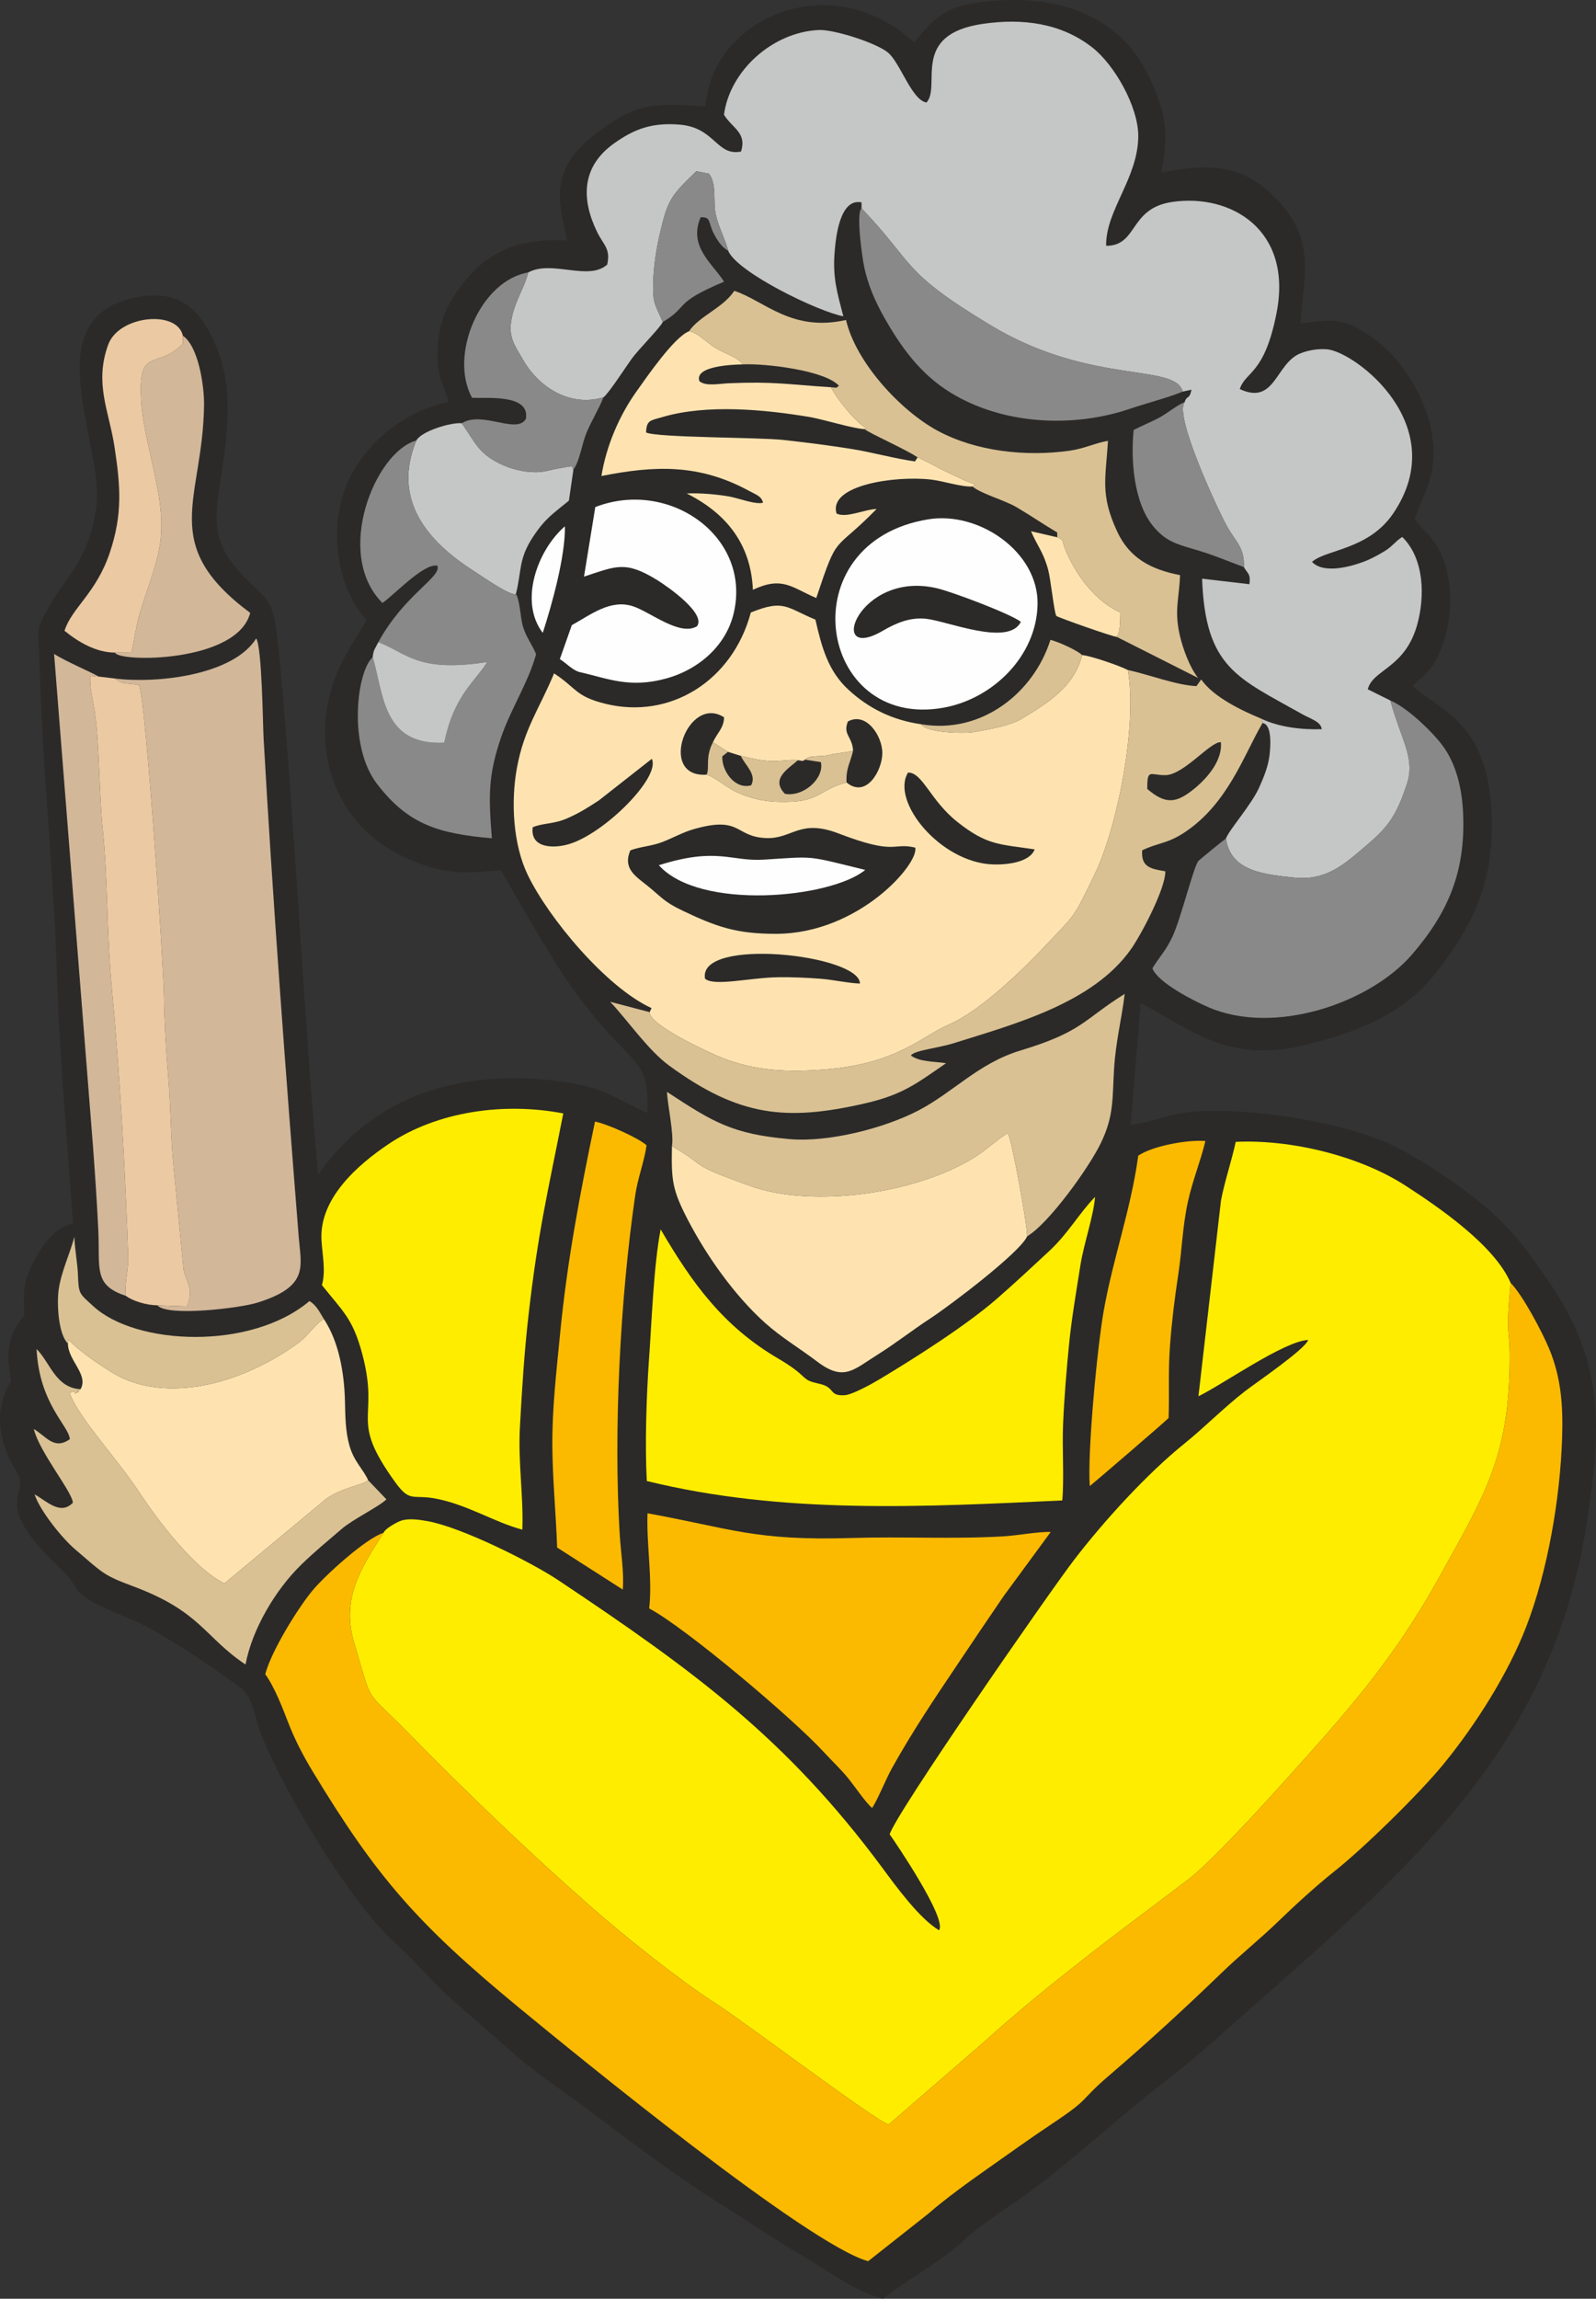 <?xml version="1.0" encoding="UTF-8"?>
<!DOCTYPE svg PUBLIC "-//W3C//DTD SVG 1.0//EN" "http://www.w3.org/TR/2001/REC-SVG-20010904/DTD/svg10.dtd">
<!-- Creator: CorelDRAW 2021 (64-Bit) -->
<svg xmlns="http://www.w3.org/2000/svg" xml:space="preserve" width="100%" height="100%" version="1.0" shape-rendering="geometricPrecision" text-rendering="geometricPrecision" image-rendering="optimizeQuality" fill-rule="evenodd" clip-rule="evenodd"
viewBox="0 0 6637.68 9554.54"
 xmlns:xlink="http://www.w3.org/1999/xlink"
 xmlns:xodm="http://www.corel.com/coreldraw/odm/2003">
 <rect x="0" y="0" width="6637.68" height="9554.54" fill="#333333" stroke="none"/>
 <g id="Layer_x0020_1">
  <g id="_2927567944304">
   <path fill="#2B2A29" d="M3801.38 175.78c-353.31,-322.65 -844.84,-92.99 -866.72,265.86 -226.18,-14.06 -292.21,-13.98 -466.74,121.85 -197.51,153.74 -135.2,300.8 -109.51,436.18 -191.06,-11.07 -327.36,39.3 -438.08,184.76 -53.82,70.69 -88.32,139.58 -97.23,229.27 -15.71,158.04 25.07,181.45 42.37,257.97 -178.5,32.58 -347.65,170.23 -419.49,332.31 -78.73,177.61 -51.92,434.81 79.55,573.87 -70.83,113.72 -132.65,202.63 -160.2,337.87 -53.36,261.93 56.25,519.84 302.74,640.25 60.07,29.33 125.07,54.2 192.72,63.75 96.66,13.64 135.88,0.52 223.14,-1.42 87.62,149.05 203.24,360.14 304.04,499.15 243.83,336.37 311.45,256.93 304.36,508.45 -151.07,-69.24 -185.21,-108.35 -364.83,-131.67 -402.27,-52.23 -768.41,51.08 -1004.45,388.36 -61.03,-681.79 -91.86,-1368.98 -151.76,-2050.69 -7.14,-81.25 -14.13,-166.38 -27.73,-246 -16.81,-98.24 -50.86,-109.47 -114.56,-173.83 -150.6,-152.11 -141.05,-232.86 -107.78,-444.5 27.28,-173.41 48.3,-357.84 -20.44,-523.64 -69.06,-166.58 -163.38,-251.18 -359.39,-202.23 -394.77,98.55 -105.43,614.7 -140.63,863 -32.16,226.78 -118.11,277.63 -194.09,412.65 -67.12,119.26 -45.25,94.6 -42.27,228.45 9.5,426.27 59.41,876.38 72.03,1297.84 10.24,341.74 43.73,698.72 67.05,1042.2 -74.16,15.05 -120.23,79.35 -153.95,141.67 -54.05,99.91 -52.86,127.48 -48.36,239.7 -46.34,54.81 -65.76,103.41 -66.47,177.35 -0.25,25.93 11.54,85.28 10.06,99.69 -0.58,5.57 -115.49,147.73 25.21,374.61 60.54,97.59 -118.72,115.93 177.67,397 116.34,110.36 12.01,98.41 291.6,212.11 128.89,52.39 341.28,199.28 463,288.32 45.25,33.13 56.68,113.44 74.41,165.45 73.73,216.36 374.65,721.41 562.41,889.77 87.8,78.69 163.85,173.16 249.68,247.21 89.34,77.09 176.6,155.61 266.67,232.97 88.11,75.66 193.09,143.83 287.77,215.15 197.4,148.74 379.55,286.15 584.98,414.32 103.78,64.71 205,134.78 310.99,195.87 108.53,62.56 207.72,144.02 332.8,177.51 117.69,-91.56 239.53,-149.64 348.63,-253.99 31.25,-29.94 131.89,-101.41 171.56,-127.49 169,-111.03 354.73,-277.35 509.74,-406.5 115.11,-95.95 230.09,-179.02 340.05,-277.44 730.57,-653.7 1406.46,-1154.96 1559.09,-2170 59.58,-396.27 70.88,-651.79 -157.21,-988.79 -89.89,-132.86 -157.28,-224.5 -280.88,-326.79 -102.07,-84.5 -260.78,-191.34 -384.06,-248.77 -197.43,-91.94 -597.08,-155.49 -824.97,-133.43 -93.7,9.07 -172.27,45.77 -251.37,54.07l41.63 -505.91c193.02,98.44 354.46,250.92 668.93,177.28 218.26,-51.12 421.4,-127.08 559,-303.24 165.66,-212.06 242.79,-389.23 231.24,-665.18 -16.14,-386.12 -225.87,-428.28 -327.95,-527.28 54.55,-54.87 74.83,-57.41 110.66,-136.47 55.19,-121.82 63.39,-290.28 6.66,-413.21 -36.51,-79.1 -70.56,-88.85 -109.65,-144.2 41.51,-110.73 85.2,-171.56 78.31,-301.73 -9.08,-171.75 -123.2,-364.47 -261.37,-458.24 -117.49,-79.68 -158.68,-69.86 -292.03,-52.47 14.85,-194.28 62.84,-338.61 -85.58,-503.02 -161.63,-179 -313.37,-154.73 -491.83,-126.01 30.02,-162.46 20.91,-241.37 -48.65,-390.61 -123.69,-265.35 -383.15,-346.64 -664.73,-320.47 -193.33,18 -227.4,67.83 -315.79,171.13z"/>
   <path fill="#FFED00" d="M1595.11 6371.12c-96.44,150.34 -177.35,275.29 -121.04,461.56 80.24,265.39 36.2,178.46 221.86,367.97 246.06,251.15 500.98,495.59 765.59,727.93 135.8,119.22 368.3,305.01 515.36,398.98 118.72,75.83 662.62,486.53 718.85,503.16l401.67 -347.7c133.12,-120.54 275.25,-235.52 414.71,-344.65 144.84,-113.35 287.42,-218.06 429.93,-326.61 92.23,-70.25 303.84,-301.61 379.43,-385.46 267.11,-296.24 466.29,-514.02 663.4,-869.19 187.18,-337.29 288.81,-498.72 293.96,-888.45 2.38,-178.27 -19.02,-78.42 3.69,-336.36 -66.26,-155.53 -298.46,-314.61 -437.59,-404.5 -192.8,-124.55 -478.01,-192.53 -705.61,-181.7 -17.75,81.77 -45.69,162.08 -61.32,243.59l-93.78 813.8c96.92,-46.43 358.32,-230.99 456.47,-233.88 -14.66,40.29 -216.2,176.71 -263.4,213.37 -89.5,69.5 -164.98,147.52 -251.14,217 -154.26,124.39 -331,316.88 -459.17,483.68 -100.04,130.17 -745.27,1059.27 -766.84,1140.71 24.57,34.22 240.54,352.59 205.22,398.61 -81.85,-48.46 -180.36,-184.58 -236.2,-259.99 -399.3,-539.05 -785.89,-820.08 -1346.13,-1194.16 -114.34,-76.33 -403.52,-220.78 -544.44,-246.17 -36.18,-6.54 -84.82,-13.93 -117.96,0.9 -20.69,9.27 -60.92,32.61 -65.52,47.56z"/>
   <path fill="#C5C6C6" d="M2196.75 1132.46c-14.71,61.79 -51.66,112.16 -67.46,184.53 -17.86,81.96 7.75,112.57 47.78,181.41 64.81,111.48 193.79,194.55 332.6,153.06 19.9,-13.37 96.08,-130.56 117.79,-160.58 27.68,-38.26 118.01,-128.59 128.82,-152.43 -30.65,-72.58 -42.42,-74.94 -39.86,-163.35 1.82,-62.46 11.39,-131.11 25.3,-192.14 35.04,-153.79 45.8,-166.24 154.06,-271.2l52.68 10.05c34.31,44.01 15.94,116.74 28.71,171.28 13,55.54 39.49,101.64 51.46,149.5 37.9,90.36 377.46,254.01 478.83,272.1 -25.7,-98.95 -44.77,-159.46 -36.3,-266.19 4.95,-62.29 21.13,-225.35 111.81,-207.44l0.19 24.73c224.64,235.1 161.02,259.79 537.48,486.6 414.74,249.88 767.38,155.65 798.06,275.29l36.64 -7.91c-8.7,43.65 -19.14,21.06 -28.3,51.49 -45.65,53.69 135.67,442.63 174.37,513.39 37.39,68.35 75.36,89.84 71.69,172.39 19.14,31.74 28.04,27.41 23.42,71.2l-197.02 -22.96c13.3,372.19 148.79,412.25 419.08,564.63 31.7,17.89 75.04,29.25 78.51,60.9 -81.65,2.84 -177.93,-8.15 -252.05,-44.01 6.77,10.29 2.15,4.3 5.82,18.44 41.23,5.71 32.89,101.82 28.98,134.16 -5.71,47.1 -24.31,92.42 -43.68,135.14 -32.35,71.35 -123.47,173.5 -137.59,210.68 19.26,137.08 160.02,148.68 279.65,162.03 132.78,14.84 205.07,-48.68 296.43,-126.28 92.36,-78.45 130.74,-121.09 177.45,-265.22 34.27,-105.7 -24.97,-180.71 -69.58,-344.08l-93.96 -46.65c20.39,-82.73 154.42,-86.56 205.19,-267.41 33.04,-117.73 30.36,-275.26 -61.86,-365.82 -26.8,16.3 -41.42,39.79 -73.7,59.19 -27.43,16.5 -56.16,32.36 -86.64,43.75 -59.51,22.21 -167.96,50.8 -214.94,0.62 58.13,-52.1 235.36,-49.51 338.41,-202.28 246.86,-366.01 -160.92,-672.52 -276.93,-681.34 -36.58,-2.78 -76.79,3.72 -110.16,17.17 -103.33,41.66 -104.44,217.32 -251.76,148.17 24.93,-75.77 102.88,-58.63 153.19,-317.39 67.18,-345.34 -190.76,-495.82 -433.87,-460.38 -181.21,26.41 -141.69,182.49 -275.07,182.36 -2.9,-146.49 132.95,-280.93 133.55,-455.86 0.42,-122.41 -99.03,-296.04 -189.76,-367.46 -131.12,-103.23 -291.43,-122.68 -454.33,-99.59 -308.15,43.68 -172.88,259.08 -236.84,327.31 -61.39,-10.57 -108.29,-163.95 -159.53,-207.24 -47.8,-40.42 -224.96,-96.76 -287.59,-94.1 -190.81,8.08 -370.25,167.15 -394.91,352.13 35.13,56.97 95.7,73.99 71,153.04 -102.99,20.22 -107.42,-100.84 -257.51,-112.15 -111.65,-8.41 -184.02,16.58 -270.46,78.08 -136.79,97.25 -136.89,232.39 -70.56,368.5 26.84,55.15 56.53,68.27 41.93,135.34 -78.4,70.24 -230.97,-21.02 -328.66,32.8z"/>
   <path fill="#FBBA00" d="M1595.11 6371.12c-72.87,22.04 -245.59,178.75 -297.12,241.78 -62.69,76.66 -169.77,250.61 -194.85,345.79 38.6,52.82 72.34,140.91 95.84,201.9 26.38,68.44 62.39,137.73 100.66,200.93 266.29,439.77 434.75,634.08 859.07,983.45 243.52,200.51 1204.69,986.65 1452.03,1053.47l249.16 -196.67c69.26,-60.88 174.39,-136.69 250.12,-189.8 86.38,-60.56 173.39,-123.47 263.67,-183.49 168.02,-111.69 108.85,-90.47 239.44,-202.2 158.36,-135.46 313.44,-277.44 467.48,-426.35 78.02,-75.42 159.1,-139.68 236.67,-214.86 69.88,-67.72 160.06,-149.68 233.9,-208.3 122.31,-97.13 352.17,-321.87 452.21,-444.23 134.8,-164.81 268.42,-376.21 343.19,-568.97 90.38,-232.98 142.21,-536.55 150.19,-788.16 4.23,-133.25 -4.09,-248.64 -53.3,-367.96 -28.72,-69.59 -110.83,-225.45 -160.95,-275.15 -22.71,257.94 -1.31,158.09 -3.69,336.36 -5.15,389.73 -106.78,551.16 -293.96,888.45 -197.11,355.17 -396.29,572.95 -663.4,869.19 -75.59,83.85 -287.2,315.21 -379.43,385.46 -142.51,108.55 -285.09,213.26 -429.93,326.61 -139.46,109.13 -281.59,224.11 -414.71,344.65l-401.67 347.7c-56.23,-16.63 -600.13,-427.33 -718.85,-503.16 -147.06,-93.97 -379.56,-279.76 -515.36,-398.98 -264.61,-232.34 -519.53,-476.78 -765.59,-727.93 -185.66,-189.51 -141.62,-102.58 -221.86,-367.97 -56.31,-186.27 24.6,-311.22 121.04,-461.56z"/>
   <path fill="#FFED00" d="M4417.94 6236.44c8.31,-94.68 -0.99,-214.71 3.27,-314.72 4.77,-112.05 14.45,-229.35 25.63,-341.07 10.51,-104.84 30.13,-216.7 46.43,-321.28 13.87,-88.98 54.64,-203.47 60.99,-284.55 -69.93,72.64 -110.97,151.2 -191.36,225.78 -73.69,68.35 -140.92,131.37 -217.84,198.29 -126.33,109.88 -337.74,244.47 -489.02,335.07 -29.62,17.72 -112.36,63.71 -143.75,65.24 -53.14,2.57 -44.42,-18.39 -73.05,-36.06 -20.67,-12.78 -52.45,-12.98 -76.28,-25.05 -27.33,-13.9 -27.6,-33.56 -125.57,-90.85 -227.79,-133.25 -356.85,-310.24 -489.83,-537.47 -29.23,152.73 -36.71,378.1 -48.25,538.6 -10.89,151.45 -17.46,356.72 -9.31,507.27 565.61,139.4 1150.45,107.84 1727.94,80.8z"/>
   <path fill="#FFED00" d="M2172.42 6357.93c5.24,-138.13 -18.12,-277.44 -10.15,-425.62 8.47,-157.26 17.75,-306.39 35.53,-463.22 39.47,-348.21 80.66,-515.07 144.83,-841.24 -245.75,-47.35 -523.92,-8.92 -726.74,127.41 -129.46,87 -288.9,226.86 -278.83,399.66 3.57,61.36 18.62,128.18 1.84,186.54 88.25,110.98 128.72,138.43 168.42,288.82 73,276.45 -58.58,260.29 136.2,530.18 62.6,86.74 72.33,49.76 169.39,68.45 132.14,25.49 244.23,98.58 359.51,129.02z"/>
   <path fill="#FBBA00" d="M3626.94 7514.59c20.81,-29.01 57.78,-120.58 82.06,-164.17 85.26,-153.08 175.15,-286.67 272.43,-431.37 63.16,-93.97 127.64,-190.02 192.64,-284.93l195.73 -266.45c-44.84,-2.75 -142.36,14.98 -195.98,18.07 -215.13,12.37 -416.83,0.2 -634.65,6.88 -401.39,12.31 -501.87,-40.44 -846.15,-102.72 -4.85,129.48 21.16,270.45 6.88,395.45 151.78,80.34 598.72,458.05 726.14,596.81 36.75,39.99 71.72,71.57 106.31,115.03 24.22,30.44 68.18,95.13 94.59,117.4z"/>
   <path fill="#FBBA00" d="M2590.01 6607.03c6.14,-67.72 -8.2,-156.56 -12.5,-226.82 -26.6,-434.39 1.87,-984.51 64.53,-1413.44 10.14,-69.23 38.11,-141.46 46.95,-206.44 -33.96,-30.82 -165.26,-89.37 -214.4,-98.54 -62.74,300.82 -116.08,579.78 -145.78,887.85 -14.99,155.54 -32.96,305.99 -31.61,462.93 1.25,143.32 15.24,281.74 19.92,419.66l272.89 174.8z"/>
   <path fill="#FBBA00" d="M4860.08 5893.79c3.93,-101.38 -2.22,-192.18 5.73,-298.47 7.71,-103.12 19.01,-196.43 34.52,-297.67 15.61,-101.93 17.55,-200.24 40.16,-302.93 19.96,-90.55 52.88,-168.58 72.63,-252.09 -73.28,-6.4 -219.12,19.96 -279.15,60.79 -30.83,225.45 -105.3,426.94 -144.08,647.3 -26.17,148.61 -67.98,584.42 -57.5,725.97 3.11,-1.38 313.67,-267.56 327.69,-282.9z"/>
   <g>
    <path fill="#D2B799" d="M477.89 2820.18c37.62,30.64 57.08,15.57 101,27.95 27.48,66.45 101.14,1151.83 103.08,1291.31 1.43,104.2 8.01,221.98 17.16,325.96 9.68,109.81 9.85,224.26 18.4,335.95l45.91 475.57c13.65,57.29 44.03,81.32 13.84,153.22l-122.76 -4.81c40.38,48.61 342.78,11.72 414.5,-10.5 217.62,-67.4 183.17,-150.39 173.45,-272.27 -52.52,-659.53 -109.56,-1419.16 -146.43,-2078.71 -2.73,-48.59 -6.39,-374.18 -30.48,-410.25 -96.12,153.88 -415.35,188.42 -587.67,166.58z"/>
    <path fill="#D2B799" d="M523.44 5386.04c-7.28,-50.01 11.58,-106.83 9.68,-162.28 -12.98,-377.23 -34.28,-753.54 -69.26,-1130.12 -19.74,-212.65 -15.04,-436.33 -36.57,-645.5 -15.5,-150.41 -13.51,-355.85 -32.88,-486.88 -7.52,-50.91 -22.56,-101.38 -18.64,-152.21l33.13 2.81c-9.8,-9.25 -142.77,-65.71 -183.99,-94.14l161.57 2043.52c8.74,116.73 16.64,233.23 22.3,350.55 7.76,160.85 -22.06,229.54 114.66,274.25z"/>
    <path fill="#D2B799" d="M478.31 2712.47c13.52,41.02 509.38,43.19 562.17,-165.13 -386.52,-287.65 -195.98,-468.53 -191.85,-865.84 0.79,-75.73 -22.58,-241.33 -88.16,-286.04l0.15 33.43c-113.09,113.21 -188.99,3.35 -172.82,246.21 6.15,92.47 43.13,233.57 62.36,329.17 51.12,254.19 0.54,319.58 -66.01,535.76 -19.52,63.44 -23.48,114.68 -37.93,172.98l-67.91 -0.54z"/>
   </g>
   <g>
    <path fill="#EBC9A2" d="M523.44 5386.04c28.14,21.89 88.07,39.49 131.08,39.29l122.76 4.81c30.19,-71.9 -0.19,-95.93 -13.84,-153.22l-45.91 -475.57c-8.55,-111.69 -8.72,-226.14 -18.4,-335.95 -9.15,-103.98 -15.73,-221.76 -17.16,-325.96 -1.94,-139.48 -75.6,-1224.86 -103.08,-1291.31 -43.92,-12.38 -63.38,2.69 -101,-27.95l-68.99 -8.32 -33.13 -2.81c-3.92,50.83 11.12,101.3 18.64,152.21 19.37,131.03 17.38,336.47 32.88,486.88 21.53,209.17 16.83,432.85 36.57,645.5 34.98,376.58 56.28,752.89 69.26,1130.12 1.9,55.45 -16.96,112.27 -9.68,162.28z"/>
    <path fill="#EBC9A2" d="M478.31 2712.47l67.91 0.54c14.45,-58.3 18.41,-109.54 37.93,-172.98 66.55,-216.18 117.13,-281.57 66.01,-535.76 -19.23,-95.6 -56.21,-236.7 -62.36,-329.17 -16.17,-242.86 59.73,-133 172.82,-246.21l-0.15 -33.43c-23,-108.41 -265.96,-85.02 -310.4,36.9 -58.92,161.59 3.57,276.07 26.18,424.95 24.74,162.85 34.41,279.47 -20.03,440.97 -56.6,167.83 -157.69,228 -187.92,323.48 58.05,47.38 131.86,90.58 210.01,90.71z"/>
   </g>
   <path fill="#C5C6C6" d="M1731.51 1830.92c-101.31,245.39 44.05,418.14 238.84,542.32 25.51,16.28 155.12,107.5 175.26,95.28 24.67,-95.52 9.42,-143.56 71.38,-237.43 51.37,-77.81 83.8,-96.27 149.1,-150.2l18.76 -129.26c-11.55,-14.64 15.53,-18.85 -66.13,-3.95 -23.3,4.25 -46.46,11.47 -69.95,13.88 -48.24,4.93 -110.23,-7.88 -153.83,-26.98 -104.32,-45.7 -117.18,-93.86 -174.29,-175.43 -44.86,-4.45 -167.69,32.68 -189.14,71.77z"/>
   <g>
    <path fill="#898989" d="M5098.57 3485.22c-9.11,5.74 -106.04,85.04 -113.74,92.45 -19.35,18.63 -72.68,238.01 -108.18,314.43 -28.12,60.54 -53.36,82.55 -83.92,132.78 23.15,59.66 171.29,135.05 234.23,162.13 274.15,117.91 670.93,-17.36 845.45,-219.59 153.16,-177.44 222.72,-347.78 212.65,-585.48 -4.24,-99.8 -26.76,-205.32 -87.55,-285.76 -41.69,-55.2 -144.67,-155.26 -214.99,-184.51 44.61,163.37 103.85,238.38 69.58,344.08 -46.71,144.13 -85.09,186.77 -177.45,265.22 -91.36,77.6 -163.65,141.12 -296.43,126.28 -119.63,-13.35 -260.39,-24.95 -279.65,-162.03z"/>
    <path fill="#898989" d="M1573.44 2669.07c118.6,44.33 160.9,127.83 452.78,82.6 -26.3,43.01 -72.61,90.31 -104.42,141.76 -38.89,62.88 -58.69,121.38 -74.28,193.49 -257.11,13.08 -251.87,-203.36 -297.46,-355.24 -65.99,58.15 -104.18,366.25 17.2,525.53 130.69,171.48 258.3,207.47 478.46,227.22 -13.17,-168.77 -17.77,-257.81 39.13,-422.22 40.17,-116.01 111.8,-224.87 144.77,-342.82 -15.22,-38.76 -39.37,-67.12 -53.51,-111.48 -13.29,-41.66 -12.13,-108.26 -30.5,-139.39 -20.14,12.22 -149.75,-79 -175.26,-95.28 -194.79,-124.18 -340.15,-296.93 -238.84,-542.32 -171.24,46.29 -344.74,471.62 -141,675.15 43.04,-27.57 171.68,-167.02 228.45,-154.79 19.08,47.32 -136.35,118.16 -245.52,317.79z"/>
    <path fill="#898989" d="M4918.7 1627.68c-30.68,-119.64 -383.32,-25.41 -798.06,-275.29 -376.46,-226.81 -312.84,-251.5 -537.48,-486.6 -23.93,19.81 2.91,205.19 10.84,243.2 15.17,72.83 45.33,143.27 82.23,208.47 70.96,125.37 150.75,236.55 276.45,314.11 215.67,133.1 509.16,149.05 749.63,66.57 64.85,-22.26 158.7,-46.06 216.39,-70.46z"/>
    <path fill="#898989" d="M1920.65 1759.15c57.11,81.57 69.97,129.73 174.29,175.43 43.6,19.1 105.59,31.91 153.83,26.98 23.49,-2.41 46.65,-9.63 69.95,-13.88 81.66,-14.9 54.58,-10.69 66.13,3.95 26.02,-34.61 35.23,-106.31 54.12,-152.08 20.78,-50.37 51.31,-98.53 70.7,-148.09 -138.81,41.49 -267.79,-41.58 -332.6,-153.06 -40.03,-68.84 -65.64,-99.45 -47.78,-181.41 15.8,-72.37 52.75,-122.74 67.46,-184.53 -199.7,33.99 -330.51,344.26 -233.49,520.99 68.45,2.74 240.06,-15.41 224.11,86.75 -36.42,67.43 -182.25,-34.62 -266.72,18.95z"/>
    <path fill="#898989" d="M5173.1 2357.04c3.67,-82.55 -34.3,-104.04 -71.69,-172.39 -38.7,-70.76 -220.02,-459.7 -174.37,-513.39 -32.03,12.73 -67.83,43.57 -102.37,62.73 -35.43,19.65 -74.45,34.62 -109.83,53.23 -12.64,122.44 -0.1,302.09 81.52,400.39 49.93,60.16 92.59,72.89 168.82,95.08 83.12,24.15 132.12,46.23 207.92,74.35z"/>
    <path fill="#898989" d="M2756.28 1338.45c112.19,-66.49 38.65,-76.69 254.97,-167.61 -47.76,-76.11 -149.7,-145.51 -97.23,-267.87 43.76,-1.71 31.2,20.97 52.66,64.06 15.13,30.36 34.92,60.52 61.95,75.56 -11.97,-47.86 -38.46,-93.96 -51.46,-149.5 -12.77,-54.54 5.6,-127.27 -28.71,-171.28l-52.68 -10.05c-108.26,104.96 -119.02,117.41 -154.06,271.2 -13.91,61.03 -23.48,129.68 -25.3,192.14 -2.56,88.41 9.21,90.77 39.86,163.35z"/>
   </g>
   <path fill="#C5C6C6" d="M1550.06 2731.68c45.59,151.88 40.35,368.32 297.46,355.24 15.59,-72.11 35.39,-130.61 74.28,-193.49 31.81,-51.45 78.12,-98.75 104.42,-141.76 -291.88,45.23 -334.18,-38.27 -452.78,-82.6 -14.06,28.94 -20.09,30.27 -23.38,62.61z"/>
   <g>
    <path fill="#FEE3B0" d="M2932.27 4068.01c-32.73,-174.83 643.21,-100.87 644.27,20 -46.55,-1.09 -113.2,-16.3 -166.85,-20.16 -56.61,-4.05 -113.08,-6.77 -169.67,-6.13 -120.88,1.33 -268.65,39.49 -307.75,6.29zm-310.72 -533.53c41.46,-15.88 88.57,-17.18 135.09,-35.38 42.97,-16.81 84.35,-40.15 128.5,-52.78 199.93,-57.27 169.42,32.91 302.86,37.07 108.29,3.36 137.73,-81.24 299.66,-19.13 242.99,93.24 222.31,35.66 318.62,58.72 17.02,66.7 -234.9,357.5 -577.98,358.39 -165.67,0.44 -249.75,-29.3 -392.99,-97.95 -74.5,-35.72 -84.21,-54.73 -141.81,-101.16 -49.42,-39.84 -104.57,-71.6 -71.95,-147.78zm1154.92 -323.34c60.53,-1.09 92.47,116.19 205.67,205.51 123.75,97.65 173.39,91.68 321.03,113.68 -21.22,55.88 -120.63,64.58 -174.48,62.56 -218.38,-8.16 -425.4,-262.81 -352.22,-381.75zm-1560.87 227.2c46.54,-19.03 86.89,-11.48 147.19,-38.66 52.96,-23.83 81.44,-42.86 127.7,-72.63l220.43 -173.01c37.41,76.45 -197.26,310.94 -345.03,354.61 -63.99,18.92 -161.96,17.39 -150.29,-70.31zm1305.06 -186.21c-124.68,33.59 -106.37,86.1 -284.77,80.53 -61.14,-1.91 -114.26,-14.12 -169.05,-38.52 -45.81,-20.41 -90.89,-63.04 -128.03,-74.31 -206.44,14.47 -78.64,-336.25 72.63,-238.31 -1.55,45.13 -26.43,61.41 -46.52,103.56l62.73 39.86 53.16 16.69c43.01,10.07 69.01,17.07 114.7,21.06 41.39,3.66 84.42,-6.48 122.62,-3.13l20.35 3.42 9.65 -5.59c22.91,-21.44 57.05,-9.08 100.04,-19.48 35.68,-8.64 65.32,-8.41 99.76,-17.57 -3.02,-59.9 -43.63,-66.04 -21.62,-121.51 76.58,-42.07 143.6,60.99 143.3,131.4 -0.3,72.27 -66.94,190.18 -148.95,121.9zm-818.82 954.79c-3.44,52.85 246.35,168 298.14,188.75 141.31,56.53 280.08,61.6 431.03,49.49 302.62,-24.26 400.16,-137.39 517.33,-187.71 129.55,-55.65 306.66,-227.81 402.5,-329.9 123.21,-131.23 110.43,-104.91 201.87,-293.84 96.74,-199.9 178.28,-629.27 137.95,-848.76 -31.71,-16.88 -155.48,-59.9 -190.24,-62.12 -31.94,132.31 -145.05,200.51 -252.59,265.71 -46.06,27.92 -139.13,44 -194.43,53.87 -45.55,8.15 -202.73,3 -221.88,-31.98 -118.85,-17.23 -216.69,-64.46 -302.47,-143.24 -85.92,-78.86 -111.71,-178.26 -137.8,-291.69 -121.95,-50.69 -130.39,-85.43 -268.64,-29.66 -75.47,282.79 -334.55,446.57 -605.94,379.1 -124.61,-30.99 -118.21,-64.7 -212.35,-126.05 -59.34,143.9 -124.24,228.5 -154.4,392.43 -25.59,139.11 -16.77,316.89 44.63,444.62 86.7,180.36 328.03,469.15 515.19,554.22l-7.9 16.76z"/>
    <path fill="#FEE3B0" d="M2794.61 4764.02c-2.78,139.23 0.44,179.53 64.68,303.46 79.03,152.45 195.46,316.94 322.21,430.69 68.16,61.22 144.2,105.86 216.71,160.87 111.42,84.47 150.63,34.61 251.16,-28.27 74.68,-46.66 144.62,-101.8 218.32,-149.91 84.18,-54.98 375.51,-275.64 404.19,-342.28 0.6,-47.12 -62.8,-398.59 -80.33,-429.07 -36.84,21.1 -91.07,71.01 -136.62,99.66 -239.93,150.93 -672.45,214.73 -936.13,119.83 -272.65,-98.15 -164.55,-73.53 -324.19,-164.98z"/>
    <path fill="#FEE3B0" d="M282.55 5584.44c-0.22,70.06 87.48,129.84 52.34,189.75 -76.12,43.26 54.99,-9.83 -45.55,13.94 33.91,101.34 196.46,272.32 290.97,415.92 73.91,112.31 228.39,317.58 353.06,377.19l422.21 -350.73c63.1,-46.07 147.05,-56.09 175.78,-77.65 -21.37,-47.59 -58.44,-76.52 -77.8,-143.49 -17.25,-59.64 -17.48,-123.5 -18.95,-185.84 -2.69,-113.16 -23.94,-244.98 -87.75,-341.14 -37.97,22.59 -66.13,69.55 -102.03,96.26 -195.27,145.34 -494.8,254.58 -730.92,151.54 -55.37,-24.17 -189.92,-116.19 -228.58,-162.13l-2.78 16.38z"/>
    <path fill="#FEE3B0" d="M4044.32 2022.08c27.1,-9.29 -10,-14.03 -38.37,-28.09 -20.11,-9.98 -41.09,-19.24 -61.77,-29.01 -43.77,-20.63 -82.14,-43.9 -128.02,-63.84l-10.69 16.77c-81.77,-11.18 -180.48,-38.71 -268.59,-52.59 -92.16,-14.51 -186.87,-26.54 -279.69,-36.76 -100.66,-11.1 -524.55,-9.11 -570.19,-31 1.65,-52.4 18.86,-49.61 68.93,-64.34 183.21,-53.92 422.07,-31.31 607.86,-0.54 60.03,9.97 188.55,50.28 232.06,50.87l10.14 -2.12c-42.99,-20.38 -127.04,-124.94 -149.89,-171.78 -182.05,-11.84 -235.6,-24.57 -424.39,-16.71 -42.38,1.75 -96.36,13.96 -122.98,-8.65 -21.84,-63.56 139.45,-68.84 180.49,-69.77 -21.51,-31.02 -82.55,-47.66 -117.81,-70.66 -30.84,-20.09 -74.3,-64.56 -106.07,-66.73 -61.42,23.77 -174.43,188.38 -218.48,250.2 -72.65,101.98 -125.54,227.48 -145.63,351.17 220.45,-43.7 406.1,-51.61 614.26,61.94 30.22,16.48 50.67,21.18 57.93,48.87 -30.28,9.58 -104.76,-19.72 -142.38,-26 -53.87,-9.05 -120.74,-14.84 -175.15,-12.26 165.01,82.48 267.19,210.64 275.39,400.32 124.26,-58.08 161.11,-8.89 263.56,34.17 92.73,-277.9 67.32,-182.25 250.89,-370 -51.33,1.67 -125.64,38.95 -166.47,19.01 -35.65,-117.92 241.93,-158.29 391.97,-141.35 52.19,5.9 127.61,31.61 173.09,28.88z"/>
    <path fill="#FEE3B0" d="M4644.82 2647.25c15.95,-24.82 13.27,-70.35 14.77,-101.26 -106.48,-48.07 -187.29,-159.52 -229.67,-263.48 -14.5,-35.59 -3.15,-38.16 -32.82,-49.28l-109.12 -25.07c26.96,62.42 51.04,85.95 70.94,158.76 11.13,40.65 24.77,177.29 34.24,193.09 11.95,8.33 232.85,85.98 251.66,87.24z"/>
   </g>
   <g>
    <path fill="#D9C193" d="M4771.51 3279.32c-0.68,-88.34 12.58,-55.9 76.48,-57.55 76.35,-1.96 187.04,-141.12 229.66,-136.99 7.02,74.44 -54.16,146.45 -107.15,190.49 -77.93,64.76 -122.24,69.32 -198.99,4.05zm-2069.67 927.6l-164.12 -43.05c71.84,75.48 156.95,200.8 245.91,265.71 289.81,211.51 485.84,231.41 812.16,156.93 158.2,-36.15 215.24,-82.29 338.94,-167.42 -47.45,-7.54 -109.71,-4.48 -146.33,-31.96 14.41,-21.79 111.09,-30.07 178.75,-51.36 251.75,-79.2 579.68,-166.05 737.86,-392.48 43.29,-62 143.57,-253.15 141.32,-321.84 -62.7,-10.32 -101.35,-18.4 -95.97,-87.28 67.05,-32.14 102.68,-26.32 174.32,-73.16 182.96,-119.65 250.27,-327.87 326.18,-455.77 -3.67,-14.14 0.95,-8.15 -5.82,-18.44 -80.19,-32.82 -198.9,-89.72 -249.26,-162.73l-19.79 27.65c-79.67,-2.38 -202.58,-49.49 -285.33,-66.77 40.33,219.49 -41.21,648.86 -137.95,848.76 -91.44,188.93 -78.66,162.61 -201.87,293.84 -95.84,102.09 -272.95,274.25 -402.5,329.9 -117.17,50.32 -214.71,163.45 -517.33,187.71 -150.95,12.11 -289.72,7.04 -431.03,-49.49 -51.79,-20.75 -301.58,-135.9 -298.14,-188.75z"/>
    <path fill="#D9C193" d="M2794.61 4764.02c159.64,91.45 51.54,66.83 324.19,164.98 263.68,94.9 696.2,31.1 936.13,-119.83 45.55,-28.65 99.78,-78.56 136.62,-99.66 17.53,30.48 80.93,381.95 80.33,429.07 89.31,-52.32 256.16,-283.73 306.21,-386.89 55.52,-114.49 47.81,-185.96 55.2,-308.3 7,-115.95 31.24,-204.78 44.29,-312.37 -175.52,109.74 -173.06,156.32 -434.73,235.7 -173.64,52.68 -276.7,172.34 -422.91,248.71 -142.21,74.24 -374.14,133.25 -535.35,119.27 -239.56,-20.76 -319.93,-71.43 -510.86,-196.45 3.92,62.81 29.7,175.87 20.88,225.77z"/>
    <path fill="#D9C193" d="M2865.34 1377.13c31.77,2.17 75.23,46.64 106.07,66.73 35.26,23 96.3,39.64 117.81,70.66 91.84,-4.65 343.1,24.67 400.16,89.22 -17.99,9.78 2.34,8.42 -33.28,5.91 22.85,46.84 106.9,151.4 149.89,171.78l-10.14 2.12c11.76,13.29 177.07,86.61 220.31,117.59 45.88,19.94 84.25,43.21 128.02,63.84 20.68,9.77 41.66,19.03 61.77,29.01 28.37,14.06 65.47,18.8 38.37,28.09 37.3,31.14 133.47,56.36 185.44,87.2 56.31,33.39 111.5,71.06 167.15,103.95l0.19 20c29.67,11.12 18.32,13.69 32.82,49.28 42.38,103.96 123.19,215.41 229.67,263.48 -1.5,30.91 1.18,76.44 -14.77,101.26l337.89 170.52c-35.18,-44.73 -62.91,-120.93 -75.75,-176.28 -24.6,-105.95 -2.08,-154.37 0.68,-251.04 -120.67,-23.16 -210.46,-70.48 -261.99,-182.39 -70.46,-152.96 -47.37,-217.62 -37.54,-375.69 -47.47,7.26 -100.04,32.62 -159.23,40.93 -183.25,25.79 -390.14,2.95 -549.22,-82.9 -156.41,-84.38 -340.97,-286.24 -381.05,-460.41 -226.31,51.01 -338.49,-79.26 -464.49,-121.16 -49.3,73 -143.89,103.08 -188.78,168.3z"/>
    <path fill="#D9C193" d="M1531.36 6152.86c-28.73,21.56 -112.68,31.58 -175.78,77.65l-422.21 350.73c-124.67,-59.61 -279.15,-264.88 -353.06,-377.19 -94.51,-143.6 -257.06,-314.58 -290.97,-415.92 100.54,-23.77 -30.57,29.32 45.55,-13.94 -103.74,-5.62 -125.85,-110.42 -182.73,-167.05 11.27,229.04 134.21,318.14 138.34,374.56 -65.73,46.89 -98.18,-11.93 -149.98,-42.11 23.83,97.38 162.41,263.99 162.35,306.73 -52.43,53.42 -108.78,-7.58 -159.16,-35.09 22.68,68.27 113.8,181.29 167.03,226.96 118.72,101.9 119.05,108.94 242.71,154.98 282.23,105.09 296.36,211.01 467.6,325.25 27.5,-147.16 125.08,-311.19 231.56,-414.72 58.42,-56.85 109.39,-97.89 169.14,-149.4 45.85,-39.58 155.85,-92.74 185.38,-122.41l-75.77 -79.03z"/>
    <path fill="#D9C193" d="M282.55 5584.44l2.78 -16.38c38.66,45.94 173.21,137.96 228.58,162.13 236.12,103.04 535.65,-6.2 730.92,-151.54 35.9,-26.71 64.06,-73.67 102.03,-96.26 -16.86,-27.8 -32.2,-58.98 -59.93,-74.54 -243.69,205.78 -722.27,184.74 -899.49,20.81 -56.39,-52.15 -60.48,-47.88 -63.2,-128.12 -1.75,-51.42 -13.28,-106.05 -14.92,-159.72 -19.61,74.15 -55.11,144.72 -65.59,221.53 -7.79,57.1 -1.24,183.4 38.82,222.09z"/>
    <path fill="#D9C193" d="M3831.52 3010.43c19.15,34.98 176.33,40.13 221.88,31.98 55.3,-9.87 148.37,-25.95 194.43,-53.87 107.54,-65.2 220.65,-133.4 252.59,-265.71 -18.23,-18.8 -99.99,-56.1 -131.73,-63.19 -70.11,221.71 -287.66,392.87 -537.17,350.79z"/>
    <path fill="#D9C193" d="M2938.81 3219.83c37.14,11.27 82.22,53.9 128.03,74.31 54.79,24.4 107.91,36.61 169.05,38.52 178.4,5.57 160.09,-46.94 284.77,-80.53 -2.91,-58.92 14.97,-78.98 27.27,-131.79 -34.44,9.16 -64.08,8.93 -99.76,17.57 -42.99,10.4 -77.13,-1.96 -100.04,19.48l65.86 10.3c15.3,66.39 -71.52,145.9 -149.32,131.81 -63.57,-64.19 19.65,-107.37 53.46,-139.94 -38.2,-3.35 -81.23,6.79 -122.62,3.13 -45.69,-3.99 -71.69,-10.99 -114.7,-21.06 18.24,39.4 67.58,77.09 43.18,122.39 -67.09,18.87 -122.88,-59.46 -120.03,-120.3l23.69 -18.78 -62.73 -39.86c-33.12,64.78 -12.59,105.75 -26.11,134.75z"/>
   </g>
   <g>
    <path fill="#FEFEFE" d="M4245.71 2584.46c-50.5,104.08 -305.37,-3.07 -393.86,-12.5 -67.36,-7.16 -124.77,17.4 -181.13,50.17 -237.25,137.9 -100.73,-254.33 226.31,-176.99 65.12,15.41 303.67,105.43 348.68,139.32zm-384.75 -425.98c-583.27,94.89 -461.49,877.5 63.45,782.94 205.04,-36.93 387.17,-214.91 390.76,-430.37 3.62,-216.27 -242.72,-386.99 -454.21,-352.57z"/>
    <path fill="#FEFEFE" d="M2475.82 2107.54l-46.98 289.15c131.21,-42.38 170.24,-68.4 303.43,13.73 46.68,28.81 205.24,140.12 166.49,192.53 -71.53,43.43 -195.72,-60.63 -266.92,-83.28 -94,-29.92 -174.78,35.37 -253.66,78.7l-49.82 141.16c26.16,16.49 54.86,47.56 81.85,53.69 120.24,27.43 208.04,68.67 361.4,26.6 131.85,-36.17 246.71,-133.77 279.4,-269.18 77.02,-319.02 -267.4,-562.42 -575.19,-443.1z"/>
    <path fill="#FEFEFE" d="M2740.05 3596.19c169.54,189.67 715.14,137.42 858.41,19.59 -248.08,-60.71 -204.24,-56.41 -420.57,-42.81 -140.69,8.86 -193.06,-53.7 -437.84,23.22z"/>
    <path fill="#FEFEFE" d="M2257.38 2630.39c38.96,-120.3 94.08,-318.79 92.09,-442.79 -114.47,98.56 -192.22,313.26 -92.09,442.79z"/>
   </g>
  </g>
 </g>
</svg>
